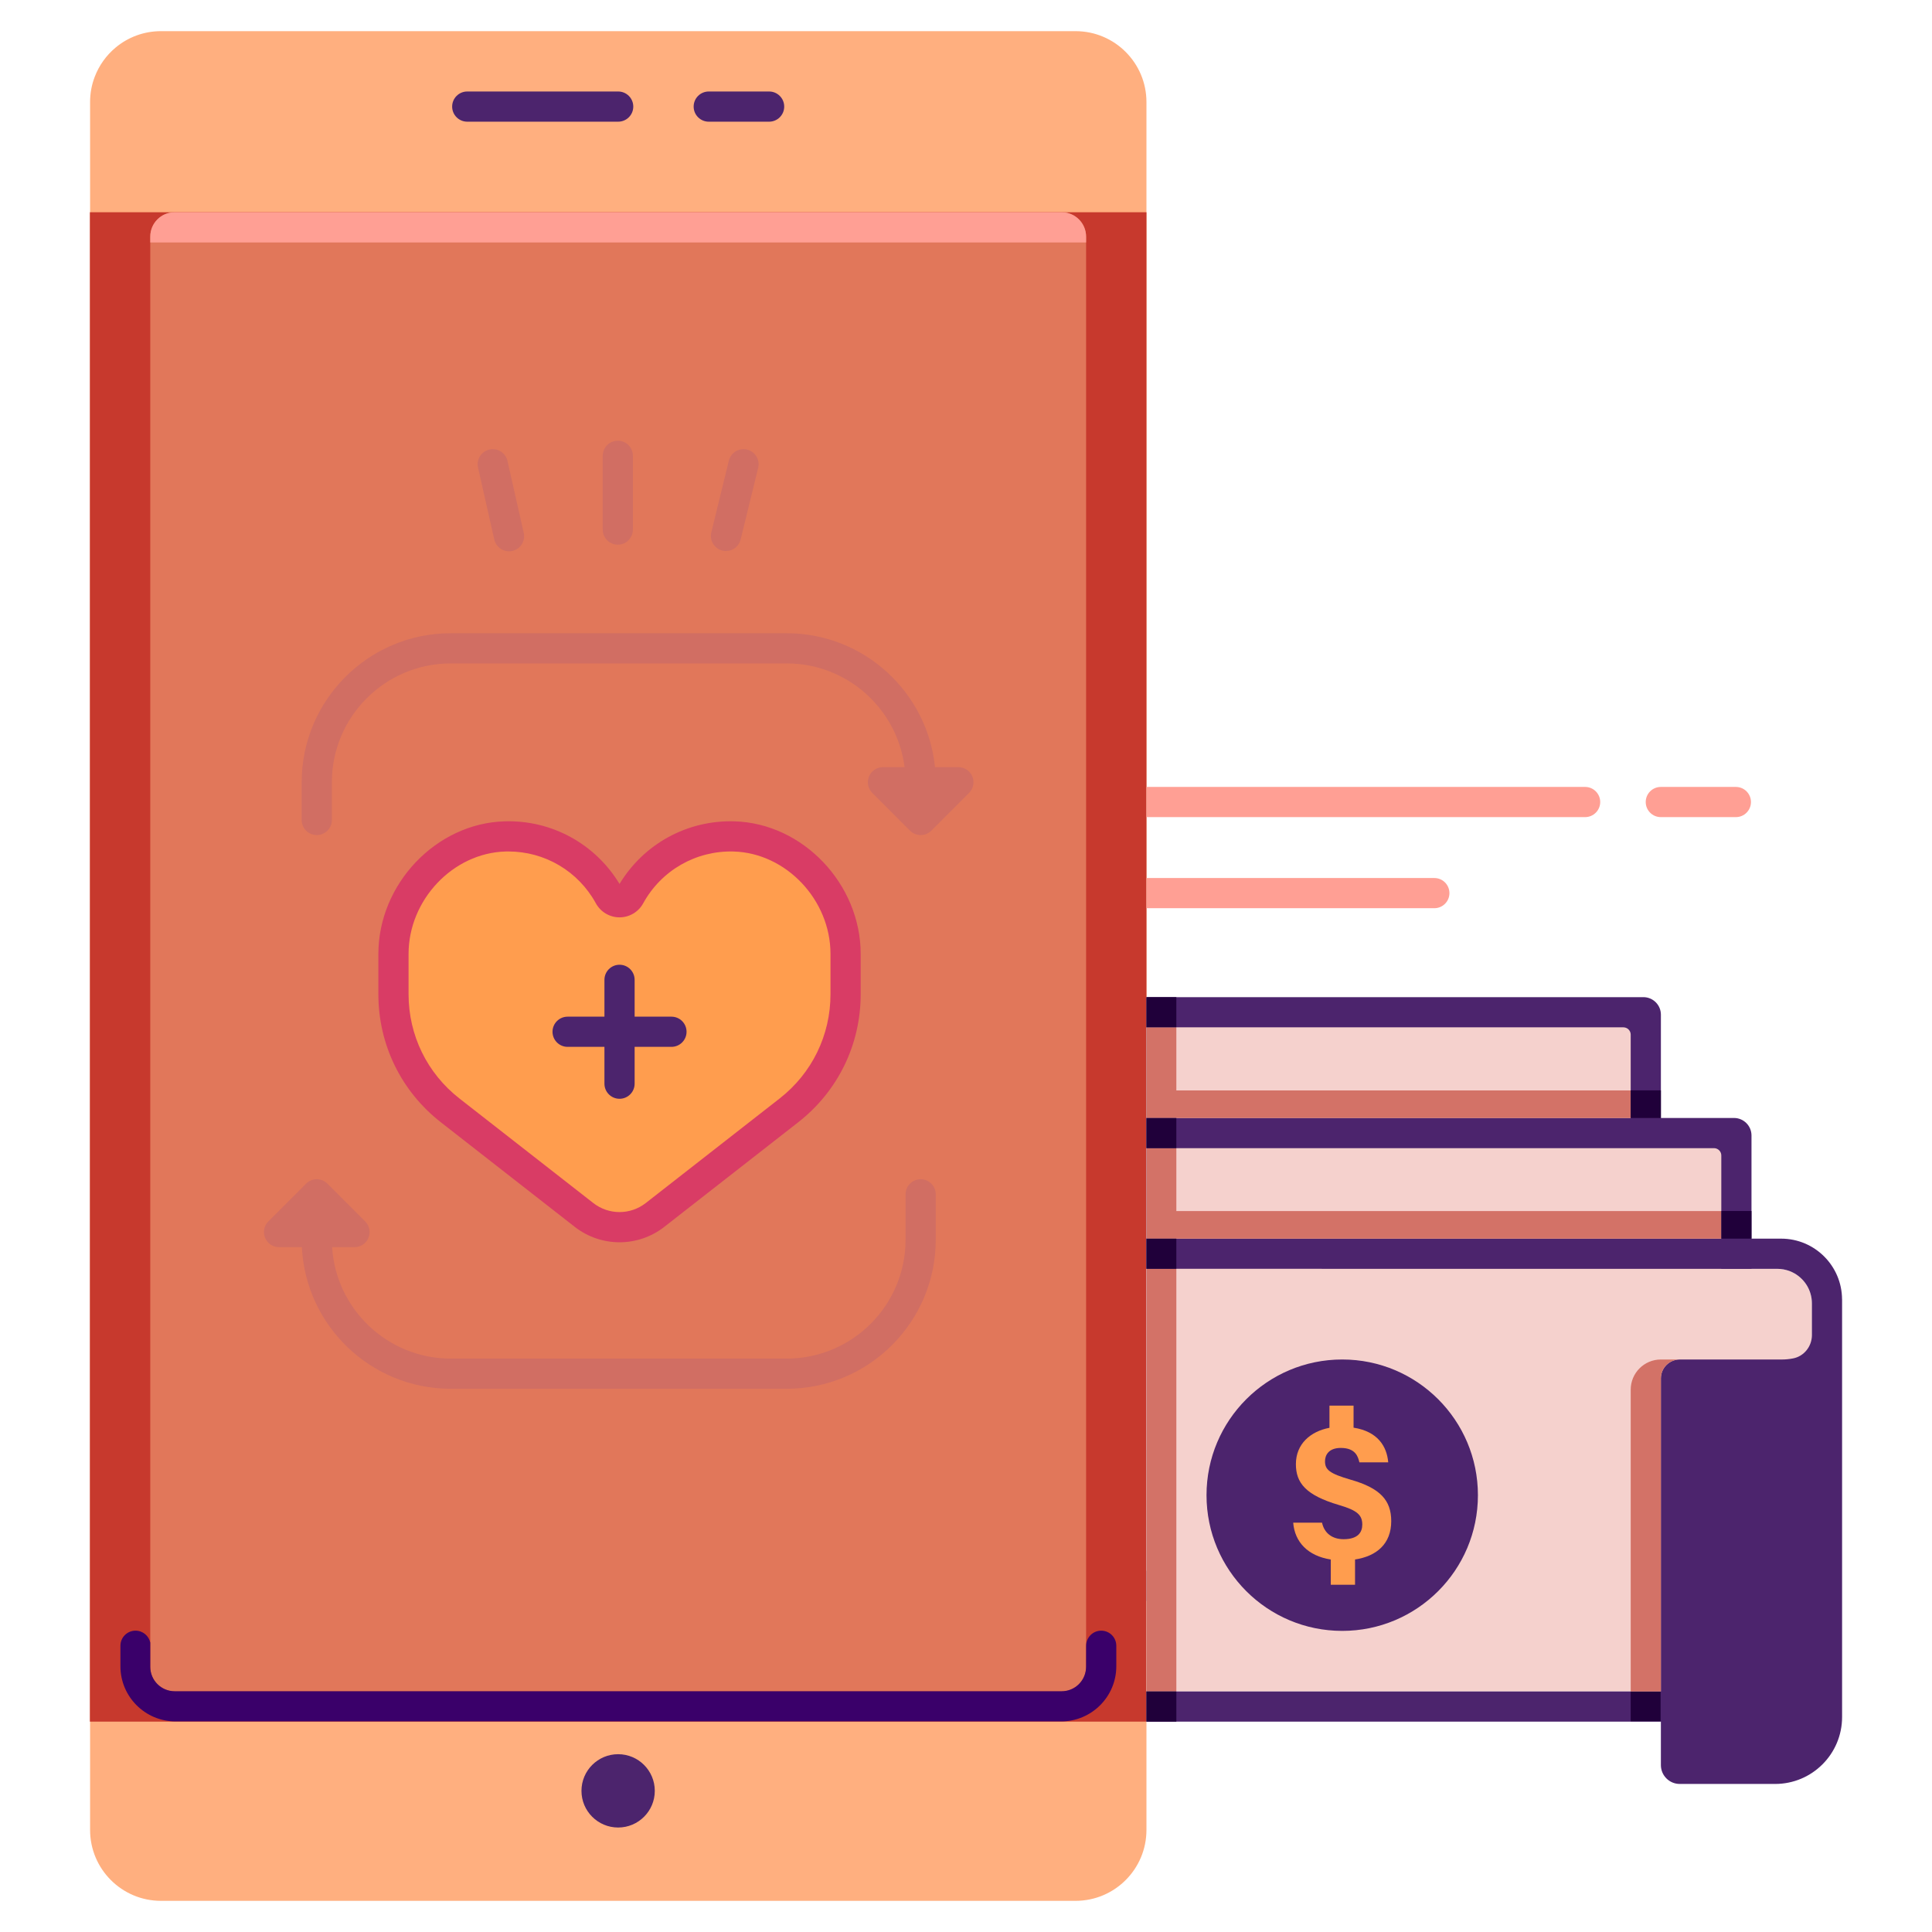 <svg xmlns="http://www.w3.org/2000/svg" enable-background="new 0 0 512 512" viewBox="0 0 512 512"><path fill="#ffaf7f" d="M303.821,27.045v457.91c0,10.371-8.416,18.787-18.787,18.787H42.659c-10.371,0-18.786-8.416-18.786-18.787
			V27.045c0-2.344,0.425-4.578,1.214-6.643c1.153-3.061,3.085-5.744,5.55-7.797c3.255-2.721,7.457-4.348,12.022-4.348h242.375
			C295.405,8.258,303.821,16.674,303.821,27.045z" class="color71e2c1 svgShape"></path><rect width="280" height="400" x="23.825" y="56.248" fill="#c7392d" class="color00ad98 svgShape"></rect><path fill="#e1775a" d="M281.355,448.248H46.296c-3.573,0-6.471-2.897-6.471-6.471V62.718c0-3.573,2.897-6.47,6.471-6.47h235.06
			c3.573,0,6.47,2.896,6.47,6.47v379.06C287.825,445.351,284.929,448.248,281.355,448.248z" class="colorffffff svgShape"></path><circle cx="163.811" cy="474.596" r="9.715" fill="#4c246d" class="color1b5552 svgShape"></circle><path fill="#4c246d" d="M163.825 32.248h-40c-2.209 0-4-1.791-4-4s1.791-4 4-4h40c2.209 0 4 1.791 4 4S166.034 32.248 163.825 32.248zM203.825 32.248h-16c-2.209 0-4-1.791-4-4s1.791-4 4-4h16c2.209 0 4 1.791 4 4S206.034 32.248 203.825 32.248z" class="color1b5552 svgShape"></path><path fill="#3a006a" d="M295.832,436.142v5.44c0,8.06-6.56,14.609-14.609,14.609h-234.7c-8.06,0-14.61-6.55-14.61-14.609v-5.44
			c0-2.21,1.79-4,4-4c1.92,0,3.521,1.351,3.91,3.16v6.42c0,3.57,2.9,6.47,6.47,6.47h235.061c3.38,0,6.149-2.6,6.439-5.899
			c0.021-0.181,0.03-0.37,0.03-0.57c0.01-0.05,0.01-5.58,0.01-5.58c0-2.21,1.79-4,4-4S295.832,433.932,295.832,436.142z" class="color00646a svgShape"></path><path fill="#ff9d4e" d="M194.513,221.659c-11.876-0.328-22.271,6.147-27.571,15.813c-1.196,2.181-4.322,2.181-5.518,0
			c-5.301-9.666-15.695-16.142-27.572-15.813c-16.283,0.45-29.578,14.86-29.578,31.15v10.662c0,12.028,5.541,23.388,15.021,30.792
			l35.468,27.701c5.536,4.323,13.305,4.323,18.841,0l35.468-27.701c9.48-7.404,15.021-18.764,15.021-30.792V252.81
			C224.091,236.52,210.797,222.109,194.513,221.659z" class="colorffd400 svgShape"></path><path fill="#d93c65" d="M164.182,329.215c-4.191,0-8.384-1.365-11.882-4.098l-35.468-27.701
			c-10.523-8.22-16.559-20.592-16.559-33.944V252.81c0-18.55,15.326-34.646,33.468-35.148c12.482-0.376,24.019,5.977,30.44,16.591
			c6.422-10.612,17.932-16.953,30.441-16.591l0,0c18.142,0.502,33.468,16.599,33.468,35.148v10.662
			c0,13.353-6.035,25.725-16.559,33.944l-35.468,27.701C172.566,327.849,168.374,329.215,164.182,329.215z M134.709,225.647
			c-0.249,0-0.497,0.003-0.747,0.01c-13.925,0.387-25.688,12.82-25.688,27.152v10.662c0,10.873,4.914,20.947,13.482,27.64
			l35.468,27.701c4.099,3.2,9.82,3.197,13.917,0l35.468-27.701c8.568-6.692,13.482-16.767,13.482-27.64V252.81
			c0-14.332-11.764-26.766-25.688-27.152c-9.961-0.272-19.156,4.988-23.953,13.738c-1.257,2.29-3.658,3.713-6.267,3.713
			c-2.609,0-5.011-1.423-6.267-3.712C153.238,230.865,144.396,225.647,134.709,225.647z" class="colorf24863 svgShape"></path><path fill="#d16e63" d="M257.681 205.774c-.619-1.495-2.077-2.47-3.695-2.47h-6.202c-2.011-19.904-18.863-35.49-39.289-35.49h-89.055c-21.775 0-39.491 17.715-39.491 39.49v10c0 2.209 1.791 4 4 4s4-1.791 4-4v-10c0-17.363 14.127-31.49 31.491-31.49h89.055c16.009 0 29.256 12.01 31.229 27.49h-5.737c-1.618 0-3.076.975-3.695 2.47-.619 1.494-.277 3.215.867 4.358l10 10c.78.781 1.805 1.172 2.828 1.172s2.048-.391 2.828-1.172l10-10C257.958 208.989 258.3 207.269 257.681 205.774zM243.985 312.512c-2.209 0-4 1.791-4 4v12.037c0 17.363-14.127 31.491-31.491 31.491h-89.055c-16.704 0-30.406-13.076-31.424-29.528h5.933c1.618 0 3.076-.975 3.695-2.471.619-1.493.277-3.214-.867-4.357l-10-10c-1.561-1.563-4.096-1.563-5.656 0l-10 10c-1.145 1.144-1.486 2.864-.867 4.357.619 1.496 2.077 2.471 3.695 2.471h6.05c1.026 20.867 18.324 37.528 39.441 37.528h89.055c21.775 0 39.491-17.716 39.491-39.491v-12.037C247.985 314.303 246.194 312.512 243.985 312.512z" class="color63d1bf svgShape"></path><path fill="#4c246d" d="M177.943,269.428h-9.761v-9.762c0-2.209-1.792-4-4-4c-2.21,0-4,1.791-4,4v9.762h-9.761
		c-2.209,0-4,1.791-4,4s1.791,4,4,4h9.761v9.761c0,2.209,1.79,4,4,4c2.208,0,4-1.791,4-4v-9.761h9.761c2.209,0,4-1.791,4-4
		S180.152,269.428,177.943,269.428z" class="color1b5552 svgShape"></path><path fill="#d16e63" d="M163.727 144.348c-2.209 0-4-1.791-4-4v-19.553c0-2.209 1.791-4 4-4s4 1.791 4 4v19.553C167.727 142.557 165.936 144.348 163.727 144.348zM192.396 146.029c-.314 0-.634-.037-.953-.115-2.146-.525-3.46-2.69-2.936-4.836l4.645-18.993c.525-2.146 2.688-3.46 4.836-2.936 2.146.525 3.46 2.69 2.936 4.836l-4.645 18.993C195.831 144.806 194.196 146.029 192.396 146.029zM134.89 146.108c-1.828 0-3.478-1.262-3.897-3.119l-4.31-19.072c-.487-2.155.865-4.297 3.02-4.783 2.158-.488 4.297.865 4.783 3.02l4.31 19.072c.487 2.155-.865 4.297-3.02 4.783C135.479 146.076 135.182 146.108 134.89 146.108z" class="color63d1bf svgShape"></path><path fill="#ff9f94" d="M287.825,64.248h-248v-1.545c0-3.564,2.891-6.455,6.456-6.455h235.069c3.576,0,6.475,2.898,6.475,6.475
		V64.248z" class="colorb7e3d4 svgShape"></path><g fill="#000000" class="color000000 svgShape"><path fill="#4c246d" d="M435.515,264.254h-131.7v128h128.38c4.4,0,7.96-3.569,7.96-7.96V268.895
				C440.154,266.334,438.074,264.254,435.515,264.254z" class="color1b5552 svgShape"></path><path fill="#f5d1cd" d="M432.154,274.194v108.12c0,1.069-0.869,1.939-1.939,1.939h-126.4v-112h126.4
				C431.285,272.254,432.154,273.124,432.154,274.194z" class="colorcdf5e9 svgShape"></path><path fill="#4c246d" d="M459.524,296.274h-155.71v128h152.391c4.399,0,7.959-3.561,7.959-7.95v-115.41
				C464.164,298.354,462.084,296.274,459.524,296.274z" class="color1b5552 svgShape"></path><path fill="#f5d1cd" d="M456.164,306.214v108.12c0,1.07-0.869,1.94-1.939,1.94h-150.41v-112h150.41
				C455.295,304.274,456.164,305.145,456.164,306.214z" class="colorcdf5e9 svgShape"></path><path fill="#f5d1cd" d="M480.175,345.414v100.89c0,1.07-0.87,1.94-1.94,1.94h-174.42v-111.99l167.2-0.01
				c0.55,0,1.1,0.05,1.62,0.15c0.529,0.09,1.04,0.229,1.529,0.409c0.28,0.101,0.561,0.221,0.82,0.351
				C478.055,338.634,480.175,341.774,480.175,345.414z" class="colorcdf5e9 svgShape"></path><path fill="#4c246d" d="M488.164,344.344c-0.039-8.89-7.25-16.09-16.14-16.09h-168.21v7.99l167.2,0.01
				c0.55,0,1.1,0.05,1.62,0.141c0.529,0.1,1.04,0.239,1.529,0.409c0.28,0.101,0.561,0.221,0.82,0.351
				c3.07,1.479,5.19,4.62,5.19,8.26v8.41c0,2.97-2.07,5.61-5,6.17c-0.97,0.19-1.98,0.29-3.011,0.29h-27.01c-2.76,0-5,2.24-5,5v82.97
				h-136.34v8h136.34v11.511c0,2.76,2.24,5,5,5h25.28c9.79,0,17.74-7.94,17.74-17.74v-110.75
				C488.175,344.294,488.164,344.314,488.164,344.344z" class="color1b5552 svgShape"></path><circle cx="355.702" cy="396.24" r="35.962" fill="#4c246d" class="color1b5552 svgShape"></circle><path fill="#ff9d4e" d="M368.692,403.116c0-5.591-2.998-8.766-10.758-10.984c-5.595-1.622-6.794-2.635-6.794-4.885
				c0-1.627,0.974-3.531,4.182-3.53c3.951,0,4.578,2.362,4.928,3.813h7.643c-0.37-4.232-2.778-8.182-9.187-9.184v-5.844h-6.386
				v5.881c-5.008,0.943-8.896,4.257-8.896,9.632c0,4.95,2.593,8.234,11.432,10.835c4.81,1.407,6.16,2.641,6.16,5.186
				c0,2.031-1.141,3.868-4.956,3.868c-3.082,0-5.129-1.667-5.711-4.383h-7.639c0.408,5.146,3.908,8.829,9.959,9.763v6.696h6.429
				v-6.702C364.834,412.408,368.692,409.119,368.692,403.116z" class="colorffd400 svgShape"></path><polygon fill="#d37267" points="456.162 320.945 311.743 320.945 311.743 304.279 303.822 304.279 303.822 328.248 303.822 328.252 311.743 328.252 311.743 328.248 456.162 328.248" class="color67d3b0 svgShape"></polygon><rect width="7.921" height="111.992" x="303.822" y="336.248" fill="#d37267" class="color67d3b0 svgShape"></rect><polygon fill="#d37267" points="311.743 288.977 311.743 272.253 303.822 272.253 303.822 296.226 303.822 296.279 432.152 296.279 432.152 288.977" class="color67d3b0 svgShape"></polygon><rect width="7.922" height="8.014" x="303.823" y="448.24" fill="#20003a" class="color00393a svgShape"></rect><rect width="8" height="7.322" x="456.162" y="320.93" fill="#20003a" class="color00393a svgShape"></rect><rect width="8" height="7.322" x="432.152" y="288.957" fill="#20003a" class="color00393a svgShape"></rect><rect width="7.921" height="7.921" x="432.152" y="448.24" fill="#20003a" class="color00393a svgShape"></rect><rect width="7.921" height="7.996" x="303.822" y="328.252" fill="#20003a" class="color00393a svgShape"></rect><rect width="7.921" height="8" x="303.822" y="296.279" fill="#20003a" class="color00393a svgShape"></rect><rect width="7.921" height="8" x="303.822" y="264.253" fill="#20003a" class="color00393a svgShape"></rect><path fill="#d37267" d="M445.154,360.279c-2.76,0-5,2.24-5,5v82.96h-8v-79.96c0-4.418,3.582-8,8-8H445.154z" class="color67d3b0 svgShape"></path><path fill="#ff9f94" d="M424.074 212.544c0 2.21-1.8 4-4 4h-115.96c-.1 0-.2 0-.29-.01v-7.979c.09-.011.19-.011.29-.011h115.96C422.274 208.544 424.074 210.334 424.074 212.544zM460.023 216.546h-19.89c-2.209 0-4-1.791-4-4s1.791-4 4-4h19.89c2.209 0 4 1.791 4 4S462.232 216.546 460.023 216.546zM384.114 236.685c0 2.21-1.79 4-4 4h-76c-.1 0-.2 0-.29-.011v-7.979c.09-.01.19-.01.29-.01h76C382.324 232.685 384.114 234.475 384.114 236.685z" class="colorb7e3d4 svgShape"></path></g></svg>